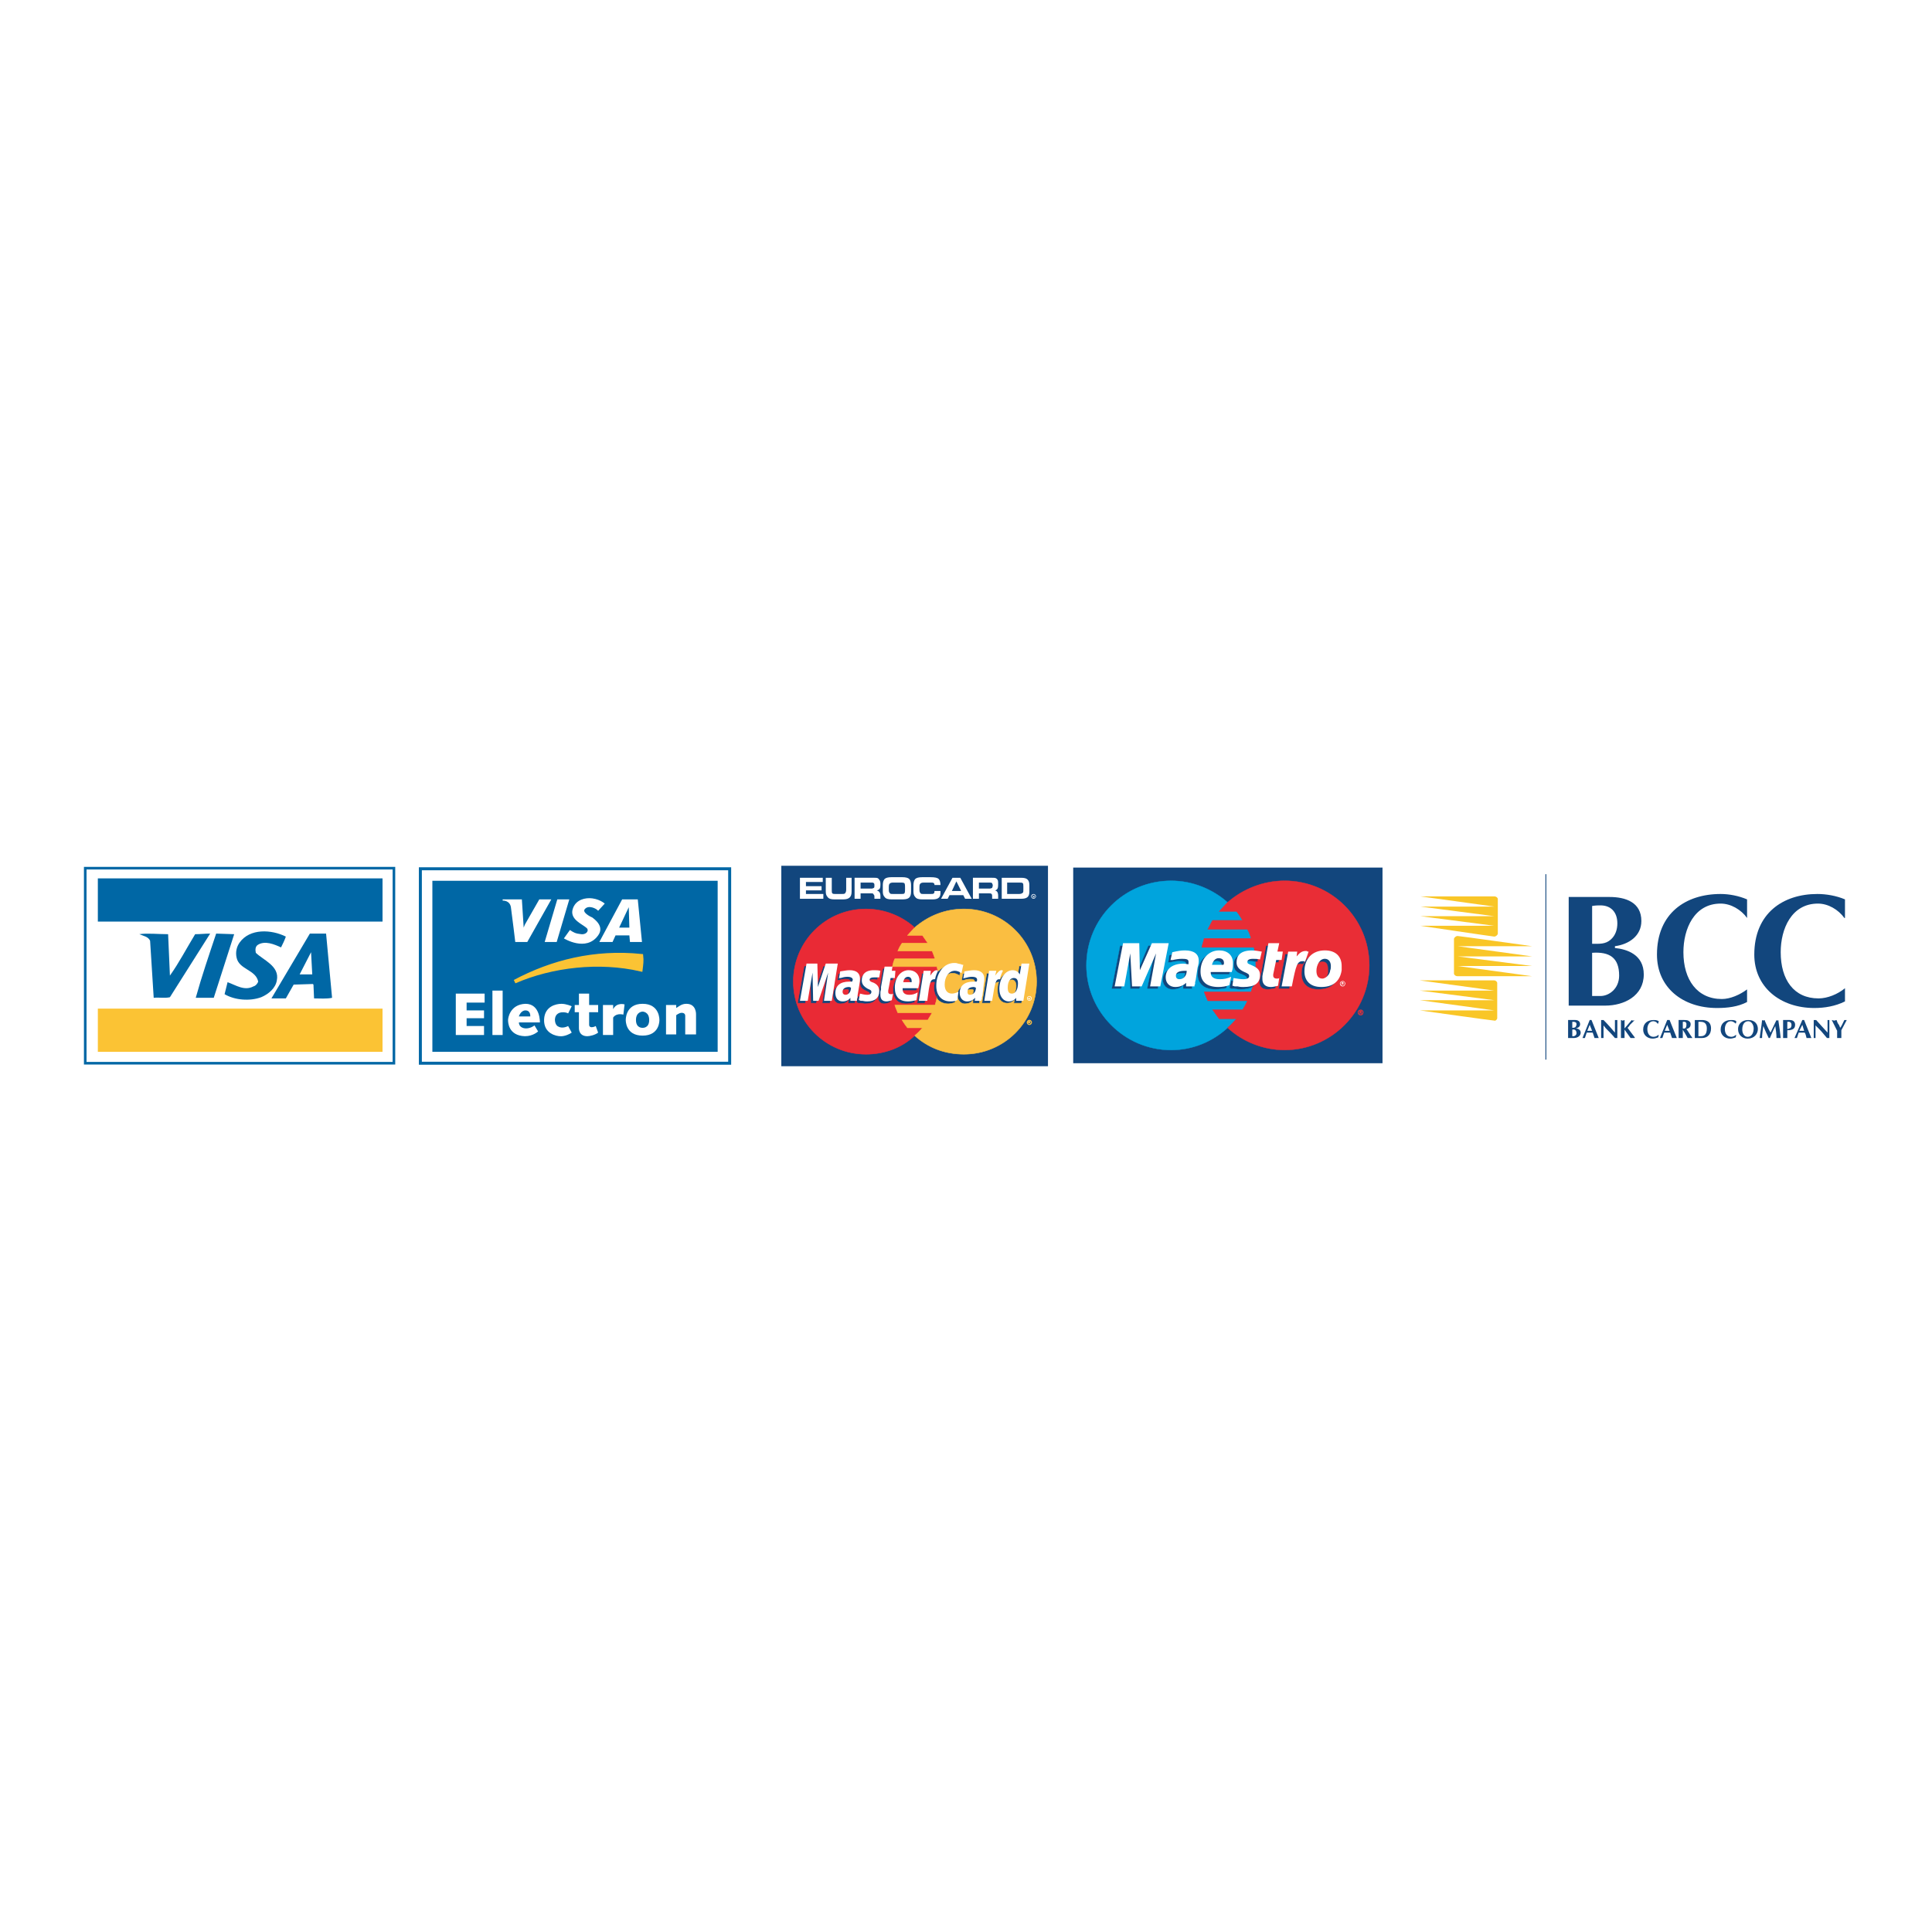 <?xml version="1.0" encoding="utf-8"?>
<!-- Generator: Adobe Illustrator 13.0.0, SVG Export Plug-In . SVG Version: 6.00 Build 14948)  -->
<!DOCTYPE svg PUBLIC "-//W3C//DTD SVG 1.0//EN" "http://www.w3.org/TR/2001/REC-SVG-20010904/DTD/svg10.dtd">
<svg version="1.0" id="Layer_1" xmlns="http://www.w3.org/2000/svg" xmlns:xlink="http://www.w3.org/1999/xlink" x="0px" y="0px"
	 width="192.756px" height="192.756px" viewBox="0 0 192.756 192.756" enable-background="new 0 0 192.756 192.756"
	 xml:space="preserve">
<g>
	<polygon fill-rule="evenodd" clip-rule="evenodd" fill="#FFFFFF" points="0,0 192.756,0 192.756,192.756 0,192.756 0,0 	"/>
	<path fill-rule="evenodd" clip-rule="evenodd" fill="#F9C627" d="M141.648,97.814c0,0,7.25,0,7.43,0c0.181,0,0.3,0.18,0.3,0.24
		c0,0.119,0,3.412,0,3.533c0,0.119-0.18,0.299-0.3,0.238c-0.18,0-7.43-1.018-7.43-1.018h7.43l-7.43-1.018h7.43l-7.43-0.959h7.43
		L141.648,97.814L141.648,97.814z"/>
	<path fill-rule="evenodd" clip-rule="evenodd" fill="#F9C627" d="M152.854,97.396c0,0-7.25,0-7.43,0c-0.24,0-0.36-0.18-0.36-0.24
		c0-0.06,0-3.413,0-3.473c0-0.12,0.18-0.299,0.36-0.299c0.18,0,7.43,1.018,7.43,1.018h-7.43l7.43,1.018h-7.43l7.43,0.958h-7.43
		L152.854,97.396L152.854,97.396z"/>
	
		<line fill="none" stroke="#12467D" stroke-width="0.088" stroke-miterlimit="2.613" x1="154.231" y1="87.216" x2="154.231" y2="105.719"/>
	<path fill-rule="evenodd" clip-rule="evenodd" fill="#12467D" d="M156.868,101.947c0.06,0,0.06,0,0.12,0
		c0.18,0,0.3,0.059,0.3,0.238c0,0.121-0.061,0.24-0.12,0.301c-0.12,0.059-0.18,0.059-0.3,0.059V101.947L156.868,101.947z
		 M156.448,103.562h0.6c0.3,0,0.659-0.18,0.659-0.539c0-0.299-0.3-0.418-0.479-0.418l0,0c0.24-0.061,0.42-0.18,0.42-0.42
		c0-0.299-0.24-0.418-0.479-0.418h-0.72V103.562L156.448,103.562z M156.868,102.725c0.239-0.059,0.42,0.061,0.42,0.359
		c0,0.18-0.181,0.299-0.3,0.299h-0.12V102.725L156.868,102.725z"/>
	<path fill-rule="evenodd" clip-rule="evenodd" fill="#12467D" d="M158.366,102.844l0.239-0.598l0.24,0.598H158.366L158.366,102.844
		z M158.905,103.023c0.06,0.18,0.12,0.359,0.18,0.539c0.061,0,0.12,0,0.24,0c0.06,0,0.12,0,0.18,0l-0.72-1.795h-0.06
		c-0.06,0-0.06,0-0.12,0l-0.719,1.795c0,0,0.061,0,0.12,0c0,0,0.06,0,0.12,0c0.06-0.18,0.119-0.359,0.18-0.539H158.905
		L158.905,103.023z"/>
	<path fill-rule="evenodd" clip-rule="evenodd" fill="#12467D" d="M159.744,101.768h0.24c0.419,0.418,0.778,0.838,1.138,1.256
		v-1.256c0.061,0,0.061,0,0.12,0c0,0,0.061,0,0.12,0v1.795h-0.24c-0.299-0.359-0.599-0.658-0.898-0.957l-0.239-0.299v1.256
		c-0.061,0-0.12,0-0.12,0c-0.06,0-0.06,0-0.12,0V101.768L159.744,101.768z"/>
	<path fill-rule="evenodd" clip-rule="evenodd" fill="#12467D" d="M161.722,101.768c0.061,0,0.12,0.059,0.18,0.059
		c0.061,0,0.12-0.059,0.18-0.059v0.838c0.24-0.299,0.479-0.539,0.72-0.838c0,0,0.06,0.059,0.119,0.059
		c0.061,0,0.12-0.059,0.12-0.059v0.059l-0.42,0.42c-0.06,0.119-0.119,0.18-0.239,0.299l0.719,0.959v0.059c-0.06,0-0.119,0-0.239,0
		c-0.06,0-0.12,0-0.18,0l-0.6-0.838v0.838c-0.06,0-0.119,0-0.18,0c-0.06,0-0.119,0-0.18,0V101.768L161.722,101.768z"/>
	<path fill-rule="evenodd" clip-rule="evenodd" fill="#12467D" d="M165.497,103.264l-0.061,0.24
		c-0.18,0.059-0.359,0.119-0.539,0.119c-0.539,0-0.958-0.359-0.958-0.898c0-0.658,0.479-0.957,1.018-0.957
		c0.18,0,0.359,0,0.54,0.119c0,0.061-0.061,0.18-0.061,0.238h-0.06c-0.061-0.119-0.24-0.238-0.42-0.238
		c-0.419,0-0.599,0.42-0.599,0.779c0,0.479,0.239,0.777,0.599,0.777c0.18,0,0.359-0.061,0.479-0.18H165.497L165.497,103.264z"/>
	<path fill-rule="evenodd" clip-rule="evenodd" fill="#12467D" d="M166.096,102.844l0.24-0.598l0.239,0.598H166.096L166.096,102.844
		z M166.636,103.023c0.06,0.18,0.119,0.359,0.18,0.539c0.06,0,0.18,0,0.239,0s0.12,0,0.239,0l-0.719-1.795c-0.06,0-0.12,0-0.12,0
		c-0.06,0-0.06,0-0.119,0l-0.72,1.795c0.061,0,0.061,0,0.12,0c0.061,0,0.061,0,0.12,0c0.06-0.18,0.12-0.359,0.18-0.539H166.636
		L166.636,103.023z"/>
	<path fill-rule="evenodd" clip-rule="evenodd" fill="#12467D" d="M167.894,101.947c0.12,0,0.3-0.061,0.359,0.178
		c0,0.061,0,0.061,0,0.121c0,0.299-0.119,0.42-0.359,0.359V101.947L167.894,101.947z M167.474,103.562c0.061,0,0.12,0,0.181,0
		c0.06,0,0.119,0,0.239,0v-0.838l0,0c0.061,0.119,0.12,0.24,0.18,0.299l0.3,0.539c0.06,0,0.12,0,0.239,0c0.061,0,0.12,0,0.24,0
		l-0.12-0.18c-0.18-0.238-0.3-0.479-0.479-0.717c0.24-0.061,0.42-0.18,0.42-0.48c0-0.18-0.061-0.238-0.24-0.359
		c-0.119-0.059-0.299-0.059-0.419-0.059h-0.54V103.562L167.474,103.562z"/>
	<path fill-rule="evenodd" clip-rule="evenodd" fill="#12467D" d="M169.451,101.947h0.24c0.359,0,0.6,0.178,0.6,0.658
		c0,0.598-0.24,0.777-0.6,0.777h-0.24V101.947L169.451,101.947z M169.092,101.768v1.795h0.72c0.539,0,0.898-0.359,0.898-0.957
		c0-0.42-0.18-0.779-0.779-0.838H169.092L169.092,101.768z"/>
	<path fill-rule="evenodd" clip-rule="evenodd" fill="#12467D" d="M173.227,103.264l-0.06,0.24c-0.18,0.059-0.359,0.119-0.54,0.119
		c-0.539,0-0.958-0.359-0.958-0.898c0-0.658,0.479-0.957,1.019-0.957c0.18,0,0.419,0,0.539,0.119c0,0.061,0,0.18-0.06,0.238l0,0
		c-0.12-0.119-0.3-0.238-0.479-0.238c-0.42,0-0.6,0.42-0.6,0.779c0,0.479,0.24,0.777,0.659,0.777c0.12,0,0.3-0.061,0.42-0.18
		H173.227L173.227,103.264z"/>
	<path fill-rule="evenodd" clip-rule="evenodd" fill="#12467D" d="M174.425,101.887c0.359,0,0.539,0.42,0.539,0.719
		c0,0.418-0.18,0.838-0.599,0.838c-0.359,0-0.539-0.359-0.539-0.719C173.826,102.186,174.065,101.887,174.425,101.887
		L174.425,101.887z M175.384,102.666c0-0.42-0.239-0.898-0.959-0.898c-0.659,0-1.019,0.418-1.019,0.898
		c0,0.598,0.42,0.957,0.959,0.957C175.024,103.623,175.384,103.145,175.384,102.666L175.384,102.666z"/>
	<path fill-rule="evenodd" clip-rule="evenodd" fill="#12467D" d="M177.241,101.768l0.06,0.059c0.061,0,0.12-0.059,0.12-0.059
		c0.12,0.719,0.18,1.256,0.239,1.795c-0.06,0-0.119,0-0.18,0c-0.119,0-0.18,0-0.239,0c0-0.418-0.06-0.777-0.12-1.197
		c-0.18,0.359-0.359,0.779-0.539,1.197c-0.06,0-0.06,0-0.119,0c-0.181-0.359-0.36-0.777-0.54-1.197
		c-0.06,0.479-0.12,0.838-0.12,1.197c-0.06,0-0.119,0-0.119,0c-0.061,0-0.12,0-0.12,0c0.06-0.539,0.18-1.137,0.239-1.795
		c0.061,0,0.061,0.059,0.12,0.059c0,0,0.06-0.059,0.12-0.059c0.18,0.418,0.359,0.838,0.6,1.256
		C176.822,102.666,177.002,102.246,177.241,101.768L177.241,101.768z"/>
	<path fill-rule="evenodd" clip-rule="evenodd" fill="#12467D" d="M178.32,101.947h0.18c0.119,0,0.239,0.119,0.239,0.299
		s-0.06,0.359-0.239,0.359c-0.061,0.061-0.12,0.061-0.18,0.061V101.947L178.32,101.947z M178.32,102.785
		c0.479,0,0.778-0.119,0.778-0.539c0-0.299-0.18-0.479-0.539-0.479H177.9v1.795c0.06,0,0.18,0,0.239,0c0.061,0,0.12,0,0.181,0
		V102.785L178.32,102.785z"/>
	<path fill-rule="evenodd" clip-rule="evenodd" fill="#12467D" d="M179.519,102.844l0.299-0.598l0.18,0.598H179.519L179.519,102.844
		z M180.058,103.023c0.12,0.18,0.12,0.359,0.18,0.539c0.12,0,0.18,0,0.24,0c0.06,0,0.18,0,0.239,0l-0.72-1.795
		c-0.06,0-0.06,0-0.119,0h-0.061l-0.778,1.795c0.06,0,0.12,0,0.12,0c0.06,0,0.119,0,0.119,0c0.061-0.18,0.12-0.359,0.18-0.539
		H180.058L180.058,103.023z"/>
	<path fill-rule="evenodd" clip-rule="evenodd" fill="#12467D" d="M180.956,101.768h0.24c0.359,0.418,0.778,0.838,1.139,1.256
		v-1.256h0.06c0.06,0,0.12,0,0.12,0v1.795h-0.24c-0.3-0.359-0.539-0.658-0.839-0.957l-0.3-0.299v1.256c0,0-0.06,0-0.119,0h-0.061
		V101.768L180.956,101.768z"/>
	<path fill-rule="evenodd" clip-rule="evenodd" fill="#12467D" d="M183.293,102.844c-0.18-0.357-0.359-0.719-0.539-1.076
		c0.061,0,0.18,0.059,0.24,0.059c0.06,0,0.18-0.059,0.239-0.059c0.06,0.18,0.12,0.357,0.239,0.479
		c0.061,0.119,0.12,0.299,0.12,0.299c0.12-0.119,0.3-0.539,0.419-0.777c0,0,0.061,0,0.12,0c0.061,0,0.061,0,0.12,0
		c-0.18,0.357-0.359,0.658-0.539,1.018v0.777c-0.061,0-0.12,0-0.18,0c-0.061,0-0.12,0-0.24,0V102.844L183.293,102.844z"/>
	<path fill-rule="evenodd" clip-rule="evenodd" fill="#F9C627" d="M141.708,89.432c0,0,7.19,0,7.37,0c0.24,0,0.36,0.18,0.36,0.239
		c0,0.06,0,3.413,0,3.473c0,0.12-0.18,0.299-0.36,0.299c-0.119,0-7.37-1.078-7.37-1.078h7.37l-7.37-0.958h7.37l-7.37-0.958h7.37
		L141.708,89.432L141.708,89.432z"/>
	<path fill-rule="evenodd" clip-rule="evenodd" fill="#12467D" d="M158.846,90.39c0.359-0.06,0.6-0.06,0.839-0.06
		c1.019,0,1.678,0.659,1.678,1.796c0,0.599-0.18,1.198-0.659,1.617c-0.539,0.479-1.139,0.419-1.857,0.419V90.39L158.846,90.39z
		 M156.509,100.33h3.655c1.857,0,3.835-0.959,3.835-3.113c0-1.977-1.678-2.516-2.877-2.635v-0.18
		c1.379-0.18,2.637-1.018,2.637-2.515c0-1.856-1.558-2.395-3.176-2.395h-4.074V100.33L156.509,100.33z M158.846,95.061
		c1.737-0.12,2.696,0.479,2.696,2.275c0,1.316-1.019,2.035-1.857,2.035h-0.839V95.061L158.846,95.061z"/>
	<path fill-rule="evenodd" clip-rule="evenodd" fill="#12467D" d="M171.788,99.672c-2.456,0-3.834-1.916-3.834-4.671
		c0-2.335,1.078-4.85,3.715-4.85c1.019,0,2.037,0.599,2.637,1.437v-1.856c-0.84-0.359-1.798-0.539-2.637-0.539
		c-3.476,0-6.353,1.916-6.353,6.048c0,3.293,2.577,5.328,5.992,5.328c1.02,0,2.098-0.119,2.997-0.598v-1.258
		C173.586,99.252,172.627,99.672,171.788,99.672L171.788,99.672z"/>
	<path fill-rule="evenodd" clip-rule="evenodd" fill="#12467D" d="M181.436,99.611c-2.457,0-3.775-1.855-3.775-4.61
		c0-2.335,1.079-4.85,3.716-4.85c1.019,0,2.037,0.599,2.636,1.437h0.061v-1.856c-0.839-0.359-1.857-0.539-2.756-0.539
		c-3.416,0-6.292,1.916-6.292,6.048c0,3.232,2.576,5.328,5.992,5.328c1.019,0,2.097-0.178,3.056-0.658v-1.316
		C183.354,99.191,182.335,99.611,181.436,99.611L181.436,99.611z"/>
	
		<polygon fill-rule="evenodd" clip-rule="evenodd" fill="#FFFFFF" stroke="#0067A5" stroke-width="0.298" stroke-miterlimit="2.613" points="
		41.94,106.078 72.799,106.078 72.799,86.678 41.94,86.678 41.94,106.078 	"/>
	<polygon fill-rule="evenodd" clip-rule="evenodd" fill="#0067A5" points="43.138,104.939 71.601,104.939 71.601,87.875 
		43.138,87.875 43.138,104.939 	"/>
	<path fill-rule="evenodd" clip-rule="evenodd" fill="#FFFFFF" d="M57.04,100.391c0,0-0.539-0.24-1.019-0.24
		c-0.539,0-1.677,0.24-1.737,1.557c-0.06,1.438,1.258,1.676,1.618,1.676c0,0,0.479,0.061,1.139-0.359l-0.359-0.658
		c0,0-0.54,0.301-0.959,0.061c-0.18-0.061-0.359-0.301-0.359-0.719c0.06-0.959,1.198-0.719,1.318-0.6L57.04,100.391L57.04,100.391z"
		/>
	<path fill-rule="evenodd" clip-rule="evenodd" fill="#FFFFFF" d="M52.426,100.15c-1.558,0.061-1.737,1.438-1.737,1.617
		s0,1.557,1.678,1.615c0.839,0,1.318-0.479,1.318-0.479l-0.359-0.598c0,0-0.359,0.299-0.838,0.299c-0.36,0-0.719-0.18-0.719-0.6
		h2.097C53.864,102.006,53.924,100.15,52.426,100.15L52.426,100.15z M52.905,101.408h-1.138c0,0,0.18-0.6,0.659-0.6
		C52.965,100.809,52.905,101.408,52.905,101.408L52.905,101.408z"/>
	<path fill-rule="evenodd" clip-rule="evenodd" fill="#FFFFFF" d="M57.759,100.988v1.557c0,0-0.06,0.838,0.838,0.838
		c0.24,0,0.779-0.119,1.079-0.359l-0.239-0.658c0,0-0.18,0.121-0.419,0.121c0,0-0.24,0-0.24-0.24v-1.258h0.899v-0.719h-0.899v-1.137
		h-1.018v1.137h-0.42v0.719H57.759L57.759,100.988z"/>
	<path fill-rule="evenodd" clip-rule="evenodd" fill="#FFFFFF" d="M61.175,101.527c0,0,0.239-0.479,1.018-0.299l0.12-1.018
		c0,0-0.779-0.24-1.138,0.479v-0.42h-1.019v2.994h1.019V101.527L61.175,101.527z"/>
	<path fill-rule="evenodd" clip-rule="evenodd" fill="#FFFFFF" d="M64.111,100.15L64.111,100.15c-1.738,0-1.678,1.617-1.678,1.617
		s-0.06,1.557,1.678,1.557l0,0c1.737,0,1.678-1.557,1.678-1.557S65.848,100.15,64.111,100.15L64.111,100.15z M64.111,102.545
		L64.111,102.545c0,0-0.66,0.061-0.66-0.777c0-0.84,0.66-0.84,0.66-0.84l0,0c0,0,0.659,0,0.659,0.84
		C64.77,102.605,64.111,102.545,64.111,102.545L64.111,102.545z"/>
	<path fill-rule="evenodd" clip-rule="evenodd" fill="#FFFFFF" d="M67.466,101.287c0,0,0.3-0.238,0.54-0.238
		c0.3,0,0.359,0.18,0.359,0.299c0,0.18,0,1.855,0,1.855h1.079v-1.975c0,0,0.06-1.078-0.958-1.078c-0.479,0-0.719,0.24-1.019,0.418
		v-0.299h-1.018v2.934h1.018V101.287L67.466,101.287z"/>
	<polygon fill-rule="evenodd" clip-rule="evenodd" fill="#FFFFFF" points="49.13,103.264 50.149,103.264 50.149,98.832 
		49.13,98.832 49.13,103.264 	"/>
	<polygon fill-rule="evenodd" clip-rule="evenodd" fill="#FFFFFF" points="48.352,100.029 48.352,99.133 45.475,99.133 
		45.475,103.264 48.292,103.264 48.292,102.365 46.554,102.365 46.554,101.588 48.292,101.588 48.292,100.809 46.554,100.809 
		46.554,100.029 48.352,100.029 	"/>
	<path fill-rule="evenodd" clip-rule="evenodd" fill="#FFFFFF" d="M60.335,90.151c0,0-0.599-0.539-1.558-0.539
		c-0.659,0-1.498,0.299-1.678,1.257c-0.12,0.898,0.959,1.317,1.378,1.677c0.36,0.239,0.06,0.718-0.479,0.659
		c-0.599-0.06-0.779-0.18-1.138-0.419l-0.6,0.838c0,0,2.217,1.377,3.416-0.299c0.659-0.898-0.359-1.617-0.599-1.796
		c-0.3-0.12-1.019-0.539-0.719-0.838c0.359-0.419,1.138-0.06,1.318,0.18L60.335,90.151L60.335,90.151z"/>
	<path fill-rule="evenodd" clip-rule="evenodd" fill="#FFFFFF" d="M50.149,89.852c0,0,0.779-0.06,0.839,0.778
		c0.12,0.838,0.42,3.353,0.42,3.353h1.198l2.397-4.251h-1.198l-1.438,2.515l-0.12,0.299l-0.18-2.814h-1.917V89.852L50.149,89.852z"
		/>
	<polygon fill-rule="evenodd" clip-rule="evenodd" fill="#FFFFFF" points="54.344,93.983 55.602,89.731 56.8,89.731 55.542,93.983 
		54.344,93.983 	"/>
	<path fill-rule="evenodd" clip-rule="evenodd" fill="#FFFFFF" d="M63.631,89.731h-1.558l-2.277,4.251h1.318l0.3-0.659h1.378
		l0.06,0.659h1.198L63.631,89.731L63.631,89.731z M61.774,92.546l0.958-2.036l0.06,2.036H61.774L61.774,92.546z"/>
	
		<path fill-rule="evenodd" clip-rule="evenodd" fill="#FBC334" stroke="#FBC334" stroke-width="0.369" stroke-miterlimit="2.613" d="
		M63.991,95.36c0.06,0.479,0,0.898-0.06,1.377c-4.135-0.958-8.869-0.419-12.583,1.199l0,0C55.062,95.958,59.317,94.881,63.991,95.36
		L63.991,95.36z"/>
	<polygon fill-rule="evenodd" clip-rule="evenodd" fill="#12467D" points="107.074,106.078 137.933,106.078 137.933,86.558 
		107.074,86.558 107.074,106.078 	"/>
	
		<path fill-rule="evenodd" clip-rule="evenodd" fill="#00A4DD" stroke="#00A4DD" stroke-width="0.034" stroke-miterlimit="2.613" d="
		M122.474,102.545c1.737-1.557,2.816-3.771,2.816-6.227c0-2.515-1.079-4.73-2.816-6.287c-1.498-1.317-3.476-2.155-5.633-2.155
		c-4.674,0-8.448,3.772-8.448,8.442c0,4.61,3.774,8.444,8.448,8.444C118.998,104.762,120.976,103.922,122.474,102.545
		L122.474,102.545z"/>
	<path fill-rule="evenodd" clip-rule="evenodd" fill="#00A4DD" d="M122.474,102.545c1.737-1.557,2.816-3.771,2.816-6.227
		c0-2.515-1.079-4.73-2.816-6.287V102.545L122.474,102.545z"/>
	<path fill="none" stroke="#00A4DD" stroke-width="0.03" stroke-miterlimit="2.613" d="M122.474,102.545
		c1.737-1.557,2.816-3.771,2.816-6.227c0-2.515-1.079-4.73-2.816-6.287"/>
	
		<path fill-rule="evenodd" clip-rule="evenodd" fill="#E92D36" stroke="#E92D36" stroke-width="0.034" stroke-miterlimit="2.613" d="
		M128.166,87.875c-2.157,0-4.194,0.838-5.692,2.155c-0.3,0.299-0.539,0.599-0.839,0.898h1.737c0.24,0.299,0.42,0.599,0.6,0.898
		h-2.996c-0.18,0.299-0.3,0.599-0.479,0.898h3.955c0.18,0.299,0.3,0.599,0.359,0.898h-4.674c-0.06,0.299-0.18,0.599-0.239,0.898
		h5.213c0.119,0.539,0.18,1.137,0.18,1.796c0,0.899-0.18,1.797-0.479,2.635h-4.674c0.12,0.359,0.239,0.598,0.359,0.898h3.955
		c-0.12,0.299-0.3,0.598-0.479,0.896h-2.996c0.239,0.301,0.419,0.6,0.659,0.898h1.737c-0.3,0.301-0.539,0.6-0.898,0.898
		c1.498,1.377,3.535,2.217,5.692,2.217c4.674,0,8.449-3.834,8.449-8.444C136.615,91.647,132.84,87.875,128.166,87.875
		L128.166,87.875z"/>
	<path fill-rule="evenodd" clip-rule="evenodd" fill="#12467D" d="M123.072,96.258c0,0.419,0.24,0.779,0.84,0.958
		c0.419,0.18,0.479,0.238,0.479,0.418s-0.181,0.301-0.6,0.301c-0.359,0-0.6-0.061-0.959-0.121l-0.18,0.779h0.06l0.18,0.059
		c0.12,0,0.18,0,0.3,0c0.24,0.061,0.479,0.061,0.6,0.061c1.139,0,1.617-0.359,1.617-1.197c0-0.479-0.18-0.718-0.719-0.958
		c-0.479-0.18-0.539-0.18-0.539-0.359s0.18-0.299,0.539-0.299c0.24,0,0.479,0.06,0.779,0.06l0.119-0.778
		c-0.239-0.06-0.658-0.12-0.898-0.12C123.492,95.061,123.072,95.6,123.072,96.258L123.072,96.258z"/>
	<path fill="none" stroke="#00A4DD" stroke-width="0.034" stroke-miterlimit="2.613" d="M125.409,97.336
		c-0.06-0.359-0.299-0.599-0.719-0.778c-0.479-0.18-0.539-0.18-0.539-0.359s0.18-0.299,0.539-0.299c0.18,0,0.359,0,0.6,0.06"/>
	<path fill="none" stroke="#E92D36" stroke-width="0.034" stroke-miterlimit="2.613" d="M124.99,98.414
		c0.3-0.18,0.419-0.479,0.419-0.898c0-0.061,0-0.18,0-0.18"/>
	<path fill="none" stroke="#00A4DD" stroke-width="0.034" stroke-miterlimit="2.613" d="M124.271,97.875
		c-0.12,0.061-0.3,0.061-0.479,0.061c-0.359,0-0.6-0.061-0.959-0.121l-0.18,0.779h0.06l0.18,0.059c0.12,0,0.18,0,0.3,0
		c0.24,0.061,0.479,0.061,0.6,0.061c0.539,0,0.959-0.119,1.198-0.299 M123.792,95.24c-0.54,0.18-0.72,0.599-0.72,1.018
		c0,0.419,0.24,0.779,0.84,0.958c0.419,0.18,0.479,0.238,0.479,0.418c0,0.121-0.061,0.18-0.12,0.24"/>
	<path fill="none" stroke="#E92D36" stroke-width="0.034" stroke-miterlimit="2.613" d="M125.29,95.958c0.06,0,0.119,0,0.18,0
		l0.119-0.778c-0.239-0.06-0.658-0.12-0.898-0.12c-0.359,0-0.659,0.06-0.898,0.18"/>
	<path fill-rule="evenodd" clip-rule="evenodd" fill="#E92D36" d="M135.477,100.988c0-0.119,0.119-0.24,0.3-0.24
		c0.119,0,0.239,0.121,0.239,0.24c0,0.18-0.12,0.299-0.239,0.299C135.596,101.287,135.477,101.168,135.477,100.988L135.477,100.988z
		 M135.776,101.229c0.06,0,0.18-0.121,0.18-0.24s-0.12-0.18-0.18-0.18c-0.12,0-0.24,0.061-0.24,0.18
		S135.656,101.229,135.776,101.229L135.776,101.229z M135.716,101.107h-0.06v-0.238h0.12c0,0,0,0,0.06,0c0,0.059,0,0.059,0,0.059
		c0,0.061,0,0.061,0,0.061v0.119h-0.06v-0.059h-0.061V101.107L135.716,101.107z M135.716,100.988L135.716,100.988
		c0.061,0,0.061,0,0.061,0s0,0,0-0.061l0,0c0,0,0,0-0.061,0l0,0V100.988L135.716,100.988z"/>
	<path fill="none" stroke="#E92D36" stroke-width="0.034" stroke-miterlimit="2.613" d="M135.477,100.988
		c0-0.119,0.119-0.24,0.3-0.24c0.119,0,0.239,0.121,0.239,0.24c0,0.18-0.12,0.299-0.239,0.299
		C135.596,101.287,135.477,101.168,135.477,100.988L135.477,100.988z M135.776,101.229c0.06,0,0.18-0.121,0.18-0.24
		s-0.12-0.18-0.18-0.18c-0.12,0-0.24,0.061-0.24,0.18S135.656,101.229,135.776,101.229L135.776,101.229z M135.716,101.107h-0.06
		v-0.238h0.12h0.06v0.059v0.061v0.119h-0.06v-0.059h-0.061V101.107L135.716,101.107z M135.716,100.988L135.716,100.988h0.061v-0.061
		l0,0h-0.061l0,0V100.988L135.716,100.988z"/>
	
		<polygon fill-rule="evenodd" clip-rule="evenodd" fill="#12467D" stroke="#00A4DD" stroke-width="0.034" stroke-miterlimit="2.613" points="
		115.522,98.652 114.444,98.652 115.104,95.36 113.665,98.652 112.767,98.652 112.587,95.36 111.867,98.652 110.909,98.652 
		111.748,94.342 113.426,94.342 113.426,97.037 114.564,94.342 116.361,94.342 115.522,98.652 	"/>
	<path fill-rule="evenodd" clip-rule="evenodd" fill="#12467D" d="M127.268,98.594c-0.3,0.059-0.54,0.119-0.779,0.119
		c-0.539,0-0.839-0.24-0.839-0.777c0-0.061,0-0.18,0.06-0.301l0.061-0.358l0.06-0.239l0.479-2.695h1.019l-0.12,0.838h0.539
		l-0.18,0.838h-0.539l-0.239,1.437c-0.061,0.061-0.061,0.121-0.061,0.18c0,0.18,0.12,0.24,0.36,0.24c0.119,0,0.239,0,0.299-0.061
		L127.268,98.594L127.268,98.594z"/>
	<path fill="none" stroke="#E92D36" stroke-width="0.034" stroke-miterlimit="2.613" d="M127.268,98.594
		c-0.3,0.059-0.54,0.119-0.779,0.119c-0.539,0-0.839-0.24-0.839-0.777c0-0.061,0-0.18,0.06-0.301l0.061-0.358l0.06-0.239
		l0.479-2.695h1.019l-0.12,0.838h0.539l-0.18,0.838h-0.539l-0.239,1.437c0,0.061-0.061,0.18-0.061,0.18c0,0.18,0.12,0.24,0.36,0.24
		c0.119,0,0.239,0,0.299-0.061L127.268,98.594L127.268,98.594z"/>
	
		<path fill-rule="evenodd" clip-rule="evenodd" fill="#12467D" stroke="#00A4DD" stroke-width="0.034" stroke-miterlimit="2.613" d="
		M118.938,98.652h-0.899v-0.359c-0.239,0.301-0.599,0.42-1.078,0.42c-0.539,0-0.959-0.42-0.959-0.957
		c0-0.839,0.659-1.318,1.857-1.318c0.12,0,0.24,0,0.42,0c0-0.12,0.06-0.179,0.06-0.239c0-0.24-0.18-0.299-0.719-0.299
		c-0.3,0-0.6,0.06-0.839,0.12h-0.18l-0.061,0.06l0.12-0.778c0.539-0.18,0.899-0.24,1.259-0.24c0.898,0,1.378,0.359,1.378,1.018
		c0,0.18,0,0.359-0.061,0.719l-0.239,1.257v0.18l-0.06,0.18v0.119V98.652L118.938,98.652z M118.22,97.097c-0.12,0-0.181,0-0.24,0
		c-0.6,0-0.899,0.18-0.899,0.538c0,0.18,0.12,0.301,0.36,0.301C117.859,97.936,118.159,97.635,118.22,97.097L118.22,97.097z"/>
	<path fill-rule="evenodd" clip-rule="evenodd" fill="#12467D" d="M122.354,98.594c-0.359,0.059-0.719,0.119-1.078,0.119
		c-1.139,0-1.798-0.539-1.798-1.557c0-1.198,0.779-2.096,1.857-2.096c0.899,0,1.438,0.539,1.438,1.257
		c0,0.299-0.061,0.539-0.12,0.899h-2.097c0,0.06,0,0.06,0,0.119c0,0.359,0.299,0.6,0.898,0.6c0.359,0,0.719-0.061,1.078-0.24
		L122.354,98.594L122.354,98.594z M121.874,96.498c0-0.06,0-0.12,0-0.18c0-0.299-0.18-0.419-0.479-0.419
		c-0.359,0-0.599,0.18-0.719,0.599H121.874L121.874,96.498z"/>
	<path fill="none" stroke="#00A4DD" stroke-width="0.034" stroke-miterlimit="2.613" d="M122.354,98.594
		c-0.359,0.059-0.719,0.119-1.078,0.119c-1.139,0-1.798-0.539-1.798-1.557c0-1.198,0.779-2.096,1.857-2.096
		c0.899,0,1.438,0.539,1.438,1.257c0,0.299-0.061,0.539-0.12,0.899h-2.097v0.119c0,0.359,0.299,0.6,0.898,0.6
		c0.359,0,0.719-0.061,1.078-0.24L122.354,98.594L122.354,98.594z M121.874,96.498c0-0.06,0-0.18,0-0.18
		c0-0.299-0.18-0.419-0.479-0.419c-0.359,0-0.599,0.18-0.719,0.599H121.874L121.874,96.498z"/>
	
		<path fill-rule="evenodd" clip-rule="evenodd" fill="#12467D" stroke="#E92D36" stroke-width="0.034" stroke-miterlimit="2.613" d="
		M133.559,97.097c-0.119,1.138-0.958,1.616-2.037,1.616c-1.198,0-1.678-0.719-1.678-1.557c0-1.257,0.839-2.096,2.098-2.096
		c1.078,0,1.678,0.719,1.678,1.557C133.619,96.857,133.619,96.857,133.559,97.097L133.559,97.097z M132.48,96.677
		c0-0.419-0.12-0.719-0.539-0.719c-0.54,0-0.899,0.599-0.899,1.198c0,0.479,0.24,0.779,0.6,0.779c0.239,0,0.719-0.301,0.839-0.839
		C132.48,96.917,132.48,96.797,132.48,96.677L132.48,96.677z"/>
	<path fill-rule="evenodd" clip-rule="evenodd" fill="#FFFFFF" d="M133.679,98.115c0-0.121,0.12-0.24,0.3-0.24
		c0.12,0,0.239,0.119,0.239,0.24c0,0.178-0.119,0.299-0.239,0.299C133.799,98.414,133.679,98.293,133.679,98.115L133.679,98.115z
		 M133.979,98.354c0.12,0,0.18-0.119,0.18-0.238c0-0.121-0.06-0.18-0.18-0.18s-0.24,0.059-0.24,0.18
		C133.738,98.234,133.858,98.354,133.979,98.354L133.979,98.354z M133.918,98.234h-0.06v-0.24h0.12h0.06c0,0.061,0,0.061,0,0.061
		c0,0.061,0,0.061,0,0.061v0.119h-0.06v-0.061h-0.061V98.234L133.918,98.234z M133.918,98.115h0.061l0,0c0,0,0,0,0-0.061l0,0l0,0
		h-0.061V98.115L133.918,98.115z"/>
	<polygon fill-rule="evenodd" clip-rule="evenodd" fill="#FFFFFF" points="115.763,98.414 114.744,98.414 115.343,95.121 
		113.905,98.414 112.946,98.414 112.767,95.121 112.167,98.414 111.208,98.414 112.047,94.103 113.665,94.103 113.726,96.797 
		114.924,94.103 116.602,94.103 115.763,98.414 	"/>
	<path fill-rule="evenodd" clip-rule="evenodd" fill="#FFFFFF" d="M127.507,98.354c-0.3,0.061-0.479,0.119-0.719,0.119
		c-0.539,0-0.839-0.299-0.839-0.777c0-0.061,0-0.18,0-0.299l0.06-0.359l0.061-0.24l0.479-2.695h1.079l-0.18,0.838h0.539l-0.12,0.838
		h-0.539l-0.3,1.438c0,0.06,0,0.119,0,0.119c0,0.18,0.12,0.299,0.359,0.299c0.12,0,0.18,0,0.24-0.059L127.507,98.354L127.507,98.354
		z"/>
	<path fill-rule="evenodd" clip-rule="evenodd" fill="#12467D" d="M130.203,95.899v-0.12l0.18-0.539c-0.06,0-0.06,0-0.06,0
		c-0.06,0-0.06,0-0.12,0h-0.06c-0.359,0-0.6,0.12-0.959,0.539l0.12-0.599h-1.078l-0.66,3.472h1.079c0.12-0.777,0.18-1.256,0.3-1.615
		c0.119-0.659,0.599-0.958,0.898-0.839c0.06,0,0.06,0,0.12,0h0.06L130.203,95.899L130.203,95.899z"/>
	<path fill="none" stroke="#E92D36" stroke-width="0.034" stroke-miterlimit="2.613" d="M130.203,95.899v-0.12l0.18-0.539h-0.06
		h-0.12h-0.06c-0.359,0-0.6,0.12-0.959,0.539l0.12-0.599h-1.078l-0.66,3.472h1.079c0.12-0.777,0.18-1.256,0.3-1.615
		c0.119-0.659,0.599-0.958,0.898-0.839c0,0,0.06,0,0.12,0h0.06L130.203,95.899L130.203,95.899z"/>
	<path fill-rule="evenodd" clip-rule="evenodd" fill="#FFFFFF" d="M130.562,94.941c-0.06,0-0.06,0-0.119,0
		c-0.061-0.06-0.061-0.06-0.061-0.06c-0.06,0-0.06,0-0.119,0c-0.36,0-0.6,0.18-0.899,0.539l0.06-0.479h-0.898l-0.659,3.473h1.019
		c0.42-2.156,0.539-2.515,1.079-2.515c0,0,0.06,0,0.12,0l0.119,0.06L130.562,94.941L130.562,94.941z"/>
	<path fill-rule="evenodd" clip-rule="evenodd" fill="#FFFFFF" d="M123.372,96.019c0,0.419,0.24,0.718,0.779,0.958
		c0.42,0.18,0.479,0.24,0.479,0.42s-0.18,0.299-0.6,0.299c-0.3,0-0.599-0.061-0.959-0.119l-0.119,0.777h0.06l0.18,0.061
		c0.06,0,0.18,0,0.3,0c0.239,0.059,0.42,0.059,0.539,0.059c1.139,0,1.678-0.357,1.678-1.196c0-0.479-0.239-0.719-0.778-0.958
		c-0.42-0.18-0.479-0.18-0.479-0.359c0-0.179,0.18-0.299,0.539-0.299c0.18,0,0.479,0,0.719,0.06l0.18-0.778
		c-0.3-0.06-0.719-0.12-0.958-0.12C123.731,94.821,123.372,95.36,123.372,96.019L123.372,96.019z"/>
	<path fill-rule="evenodd" clip-rule="evenodd" fill="#FFFFFF" d="M119.178,98.414h-0.839v-0.359
		c-0.239,0.238-0.599,0.418-1.078,0.418c-0.6,0-0.959-0.418-0.959-0.957c0-0.838,0.659-1.377,1.798-1.377
		c0.12,0,0.3,0.06,0.479,0.06c0-0.12,0-0.18,0-0.24c0-0.239-0.18-0.299-0.659-0.299c-0.3,0-0.659,0.06-0.899,0.12h-0.12h-0.119
		l0.18-0.778c0.539-0.12,0.839-0.18,1.259-0.18c0.898,0,1.378,0.359,1.378,1.018c0,0.18,0,0.299-0.12,0.719l-0.18,1.198
		l-0.061,0.238v0.18l-0.06,0.119V98.414L119.178,98.414z M118.399,96.857c-0.061,0-0.12,0-0.18,0c-0.6,0-0.899,0.18-0.899,0.479
		c0,0.24,0.12,0.359,0.359,0.359C118.1,97.695,118.399,97.336,118.399,96.857L118.399,96.857z"/>
	<path fill-rule="evenodd" clip-rule="evenodd" fill="#FFFFFF" d="M122.653,98.293c-0.359,0.121-0.719,0.18-1.078,0.18
		c-1.199,0-1.798-0.537-1.798-1.556c0-1.197,0.779-2.095,1.857-2.095c0.839,0,1.378,0.479,1.378,1.257c0,0.299,0,0.539-0.12,0.898
		h-2.097c0,0.061,0,0.061,0,0.061c0,0.418,0.3,0.658,0.898,0.658c0.42,0,0.72-0.061,1.139-0.24L122.653,98.293L122.653,98.293z
		 M122.055,96.258c0.06-0.06,0.06-0.12,0.06-0.18c0-0.299-0.18-0.479-0.539-0.479c-0.3,0-0.54,0.239-0.659,0.659H122.055
		L122.055,96.258z"/>
	<path fill-rule="evenodd" clip-rule="evenodd" fill="#FFFFFF" d="M133.858,96.797c-0.18,1.197-0.959,1.675-2.037,1.675
		c-1.198,0-1.678-0.717-1.678-1.556c0-1.257,0.779-2.095,2.037-2.095c1.139,0,1.678,0.658,1.678,1.557
		C133.858,96.617,133.858,96.617,133.858,96.797L133.858,96.797z M132.78,96.378c0-0.359-0.18-0.719-0.6-0.719
		c-0.539,0-0.839,0.659-0.839,1.198c0,0.479,0.18,0.778,0.6,0.778c0.239,0,0.719-0.299,0.778-0.837
		C132.78,96.677,132.78,96.498,132.78,96.378L132.78,96.378z"/>
	
		<polygon fill-rule="evenodd" clip-rule="evenodd" fill="#FFFFFF" stroke="#0067A5" stroke-width="0.259" stroke-miterlimit="2.613" points="
		8.504,106.078 39.303,106.078 39.303,86.618 8.504,86.618 8.504,106.078 	"/>
	<polygon fill-rule="evenodd" clip-rule="evenodd" fill="#0067A5" points="9.762,87.636 38.165,87.636 38.165,91.947 9.762,91.947 
		9.762,87.636 	"/>
	<path fill-rule="evenodd" clip-rule="evenodd" fill="#0067A5" d="M28.518,93.444c-0.12,0.359-0.299,0.718-0.479,1.078
		c-0.659-0.3-1.618-0.719-2.337-0.24c-0.239,0.18-0.239,0.479-0.18,0.778c0.719,0.719,2.397,1.317,2.097,2.754
		c-0.12,0.779-0.839,1.377-1.558,1.678c-1.139,0.418-2.637,0.299-3.655-0.301l0.299-1.197c0.839,0.299,1.678,0.898,2.577,0.42
		c0.239-0.061,0.419-0.299,0.479-0.479c-0.24-1.199-1.917-1.199-2.157-2.396c-0.12-0.539,0-1.078,0.3-1.497
		C24.922,92.605,27.08,92.726,28.518,93.444L28.518,93.444z"/>
	<path fill-rule="evenodd" clip-rule="evenodd" fill="#0067A5" d="M33.131,99.551c-0.539,0.121-1.198,0.061-1.797,0.061l-0.06-1.377
		l-0.06-0.061l-1.917,0.061l-0.779,1.377H27.08l3.835-6.467h1.618L33.131,99.551L33.131,99.551z"/>
	<path fill-rule="evenodd" clip-rule="evenodd" fill="#0067A5" d="M16.953,99.492c-0.479,0.119-1.079,0-1.618,0.059l-0.359-5.688
		c-0.18-0.419-0.659-0.479-1.079-0.658c0.779-0.12,1.917,0,2.876,0l0.18,4.131c0.898-1.257,1.678-2.754,2.517-4.131
		c0.539,0,0.958-0.06,1.498-0.06L16.953,99.492L16.953,99.492z"/>
	<path fill-rule="evenodd" clip-rule="evenodd" fill="#0067A5" d="M21.327,99.551h-1.798c0.599-2.154,1.318-4.25,2.038-6.406
		l1.797,0.06L21.327,99.551L21.327,99.551z"/>
	<polygon fill-rule="evenodd" clip-rule="evenodd" fill="#FFFFFF" points="29.896,97.217 31.034,95.001 31.154,97.217 
		29.896,97.217 	"/>
	<path fill-rule="evenodd" clip-rule="evenodd" fill="#FBC334" d="M38.165,100.629c0,1.258,0,2.096,0,4.311H9.762v-4.311H38.165
		L38.165,100.629z"/>
	<polygon fill-rule="evenodd" clip-rule="evenodd" fill="#12467D" points="104.557,106.377 104.557,86.378 77.952,86.378 
		77.952,106.377 104.557,106.377 	"/>
	<path fill-rule="evenodd" clip-rule="evenodd" fill="#FABE41" d="M91.255,103.324c1.318,1.197,2.996,1.855,4.914,1.855
		c4.014,0,7.25-3.232,7.25-7.244c0-4.013-3.236-7.246-7.25-7.246c-1.917,0-3.595,0.719-4.914,1.856
		c-1.438,1.377-2.397,3.293-2.397,5.39C88.858,100.09,89.817,102.006,91.255,103.324L91.255,103.324z"/>
	<path fill="none" stroke="#FABE41" stroke-width="0.047" stroke-miterlimit="2.613" d="M91.255,103.324
		c1.318,1.197,2.996,1.855,4.914,1.855c4.014,0,7.25-3.232,7.25-7.244c0-4.013-3.236-7.246-7.25-7.246
		c-1.917,0-3.595,0.719-4.914,1.856c-1.438,1.377-2.397,3.293-2.397,5.39C88.858,100.09,89.817,102.006,91.255,103.324"/>
	<path fill-rule="evenodd" clip-rule="evenodd" fill="#FABE41" d="M102.46,102.006c0-0.119,0.12-0.238,0.239-0.238
		c0.12,0,0.24,0.119,0.24,0.238s-0.12,0.24-0.24,0.24C102.58,102.246,102.46,102.125,102.46,102.006L102.46,102.006z
		 M102.699,102.186c0.061,0,0.181-0.119,0.181-0.18c0-0.119-0.12-0.18-0.181-0.18c-0.119,0-0.18,0.061-0.18,0.18
		C102.52,102.066,102.58,102.186,102.699,102.186L102.699,102.186z M102.64,102.066h-0.06v-0.18h0.119c0,0,0,0,0.061,0v0.061v0.059
		v0.061h-0.061v-0.061h-0.06V102.066L102.64,102.066z M102.64,102.006h0.06c0,0,0,0,0-0.059l0,0l0,0l0,0h-0.06V102.006
		L102.64,102.006z"/>
	<path fill="none" stroke="#FABE41" stroke-width="0.047" stroke-miterlimit="2.613" d="M102.46,102.006
		c0-0.119,0.12-0.238,0.239-0.238c0.12,0,0.24,0.119,0.24,0.238s-0.12,0.24-0.24,0.24C102.58,102.246,102.46,102.125,102.46,102.006
		L102.46,102.006z M102.699,102.186c0.061,0,0.181-0.119,0.181-0.18c0-0.119-0.12-0.18-0.181-0.18c-0.119,0-0.18,0.061-0.18,0.18
		C102.52,102.066,102.58,102.186,102.699,102.186L102.699,102.186z M102.64,102.066h-0.06v-0.18h0.119h0.061v0.061v0.059v0.061
		h-0.061v-0.061h-0.06V102.066L102.64,102.066z M102.64,102.006h0.06v-0.059l0,0l0,0l0,0h-0.06V102.006L102.64,102.006z"/>
	<path fill-rule="evenodd" clip-rule="evenodd" fill="#FABE41" d="M91.255,103.324c-1.438-1.318-2.397-3.234-2.397-5.389
		c0-2.097,0.959-4.013,2.397-5.39V103.324L91.255,103.324z"/>
	<path fill="none" stroke="#FABE41" stroke-width="0.016" stroke-miterlimit="2.613" d="M91.255,103.324
		c-1.438-1.318-2.397-3.234-2.397-5.389c0-2.097,0.959-4.013,2.397-5.39"/>
	<path fill-rule="evenodd" clip-rule="evenodd" fill="#E92A35" d="M93.652,97.156c-0.06-0.24-0.12-0.479-0.18-0.719h-4.435
		c0.06-0.299,0.12-0.539,0.24-0.778h4.015c-0.12-0.299-0.18-0.539-0.299-0.778h-3.416c0.12-0.299,0.24-0.539,0.42-0.778h2.577
		c-0.18-0.24-0.359-0.539-0.54-0.778h-1.498c0.24-0.24,0.479-0.539,0.719-0.778c-1.258-1.138-2.996-1.856-4.854-1.856
		c-4.015,0-7.25,3.233-7.25,7.246c0,4.012,3.236,7.244,7.25,7.244c1.857,0,3.595-0.658,4.854-1.855
		c0.299-0.24,0.539-0.48,0.779-0.779h-1.498c-0.18-0.238-0.359-0.479-0.539-0.777h2.577c0.12-0.24,0.299-0.48,0.419-0.719h-3.416
		c-0.12-0.301-0.239-0.539-0.299-0.779h4.015c0.06-0.24,0.18-0.539,0.18-0.777c0.06-0.24,0.12-0.539,0.12-0.779
		c0.06-0.24,0.06-0.479,0.06-0.777C93.652,97.695,93.652,97.455,93.652,97.156L93.652,97.156z"/>
	<path fill="none" stroke="#FABE41" stroke-width="0.047" stroke-miterlimit="2.613" d="M91.255,103.324L91.255,103.324
		c0.299-0.24,0.539-0.48,0.779-0.779h-1.498c-0.18-0.238-0.359-0.479-0.539-0.777h2.577c0.12-0.24,0.299-0.48,0.419-0.719h-3.416
		c-0.12-0.301-0.239-0.539-0.299-0.779h4.015c0.06-0.24,0.18-0.539,0.18-0.777c0.06-0.24,0.12-0.539,0.12-0.779
		c0.06-0.24,0.06-0.479,0.06-0.777c0-0.24,0-0.48-0.06-0.779c0-0.24-0.06-0.479-0.12-0.719h-4.435c0.06-0.299,0.12-0.539,0.24-0.778
		h4.015c-0.12-0.299-0.18-0.539-0.299-0.778h-3.416c0.12-0.299,0.24-0.539,0.42-0.778h2.577c-0.18-0.24-0.359-0.539-0.54-0.778
		h-1.498c0.24-0.24,0.479-0.539,0.719-0.778"/>
	<path fill="none" stroke="#E92A35" stroke-width="0.047" stroke-miterlimit="2.613" d="M91.255,92.546
		c-1.258-1.138-2.996-1.856-4.854-1.856c-4.015,0-7.25,3.233-7.25,7.246c0,4.012,3.236,7.244,7.25,7.244
		c1.857,0,3.595-0.658,4.854-1.855"/>
	<path fill-rule="evenodd" clip-rule="evenodd" fill="#FFFFFF" d="M102.88,89.432c0-0.12,0.119-0.24,0.239-0.24s0.24,0.12,0.24,0.24
		c0,0.12-0.12,0.239-0.24,0.239S102.88,89.552,102.88,89.432L102.88,89.432z M103.119,89.612c0.12,0,0.18-0.06,0.18-0.18
		c0-0.06-0.06-0.18-0.18-0.18c-0.06,0-0.18,0.12-0.18,0.18C102.939,89.552,103.06,89.612,103.119,89.612L103.119,89.612z
		 M103.119,89.552h-0.06v-0.179h0.06c0.06,0,0.06,0,0.06,0s0.061,0,0.061,0.06c0,0-0.061,0-0.061,0.06l0.061,0.06h-0.061l-0.06-0.06
		l0,0V89.552L103.119,89.552z M103.119,89.432L103.119,89.432c0,0,0,0,0.06,0l0,0c0-0.06,0-0.06,0-0.06c-0.06,0-0.06,0-0.06,0l0,0
		V89.432L103.119,89.432z"/>
	<polygon fill-rule="evenodd" clip-rule="evenodd" fill="#FFFFFF" points="80.469,89.192 80.409,89.192 80.409,88.833 
		81.967,88.833 81.967,88.414 80.409,88.414 80.409,87.995 82.087,87.995 82.087,87.576 79.81,87.576 79.81,89.671 82.146,89.671 
		82.146,89.192 80.469,89.192 	"/>
	<path fill-rule="evenodd" clip-rule="evenodd" fill="#FFFFFF" d="M84.424,87.576v1.197c0,0.18-0.06,0.299-0.12,0.359
		c-0.06,0.06-0.18,0.06-0.299,0.06h-0.659c-0.12,0-0.24,0-0.3-0.06c-0.06-0.06-0.06-0.18-0.06-0.359v-1.197h-0.599v1.377
		c0,0.239,0.06,0.419,0.18,0.539c0.12,0.18,0.359,0.24,0.659,0.24h0.899c0.6,0,0.839-0.24,0.839-0.778v-1.377H84.424L84.424,87.576z
		"/>
	<path fill-rule="evenodd" clip-rule="evenodd" fill="#FFFFFF" d="M93.232,88.893c0,0.12,0,0.18-0.06,0.24
		c-0.06,0.06-0.18,0.06-0.36,0.06h-0.659c-0.18,0-0.239,0-0.299-0.06c-0.12-0.12-0.12-0.24-0.12-0.419v-0.239
		c0-0.24,0.06-0.419,0.419-0.419h0.719c0.12,0,0.24,0,0.3,0.06c0,0,0.06,0.06,0.06,0.12v0.06h0.6c0-0.239-0.06-0.479-0.18-0.599
		c-0.12-0.12-0.36-0.18-0.839-0.18h-0.779c-0.359,0-0.599,0.06-0.719,0.18c-0.12,0.12-0.18,0.359-0.18,0.599v0.659
		c0,0.239,0.06,0.419,0.18,0.539c0.12,0.18,0.359,0.24,0.719,0.24h1.019c0.659,0,0.779-0.299,0.779-0.659v-0.18H93.232
		L93.232,88.893z"/>
	<path fill-rule="evenodd" clip-rule="evenodd" fill="#FFFFFF" d="M102.52,87.755c-0.119-0.12-0.299-0.179-0.659-0.179h-1.917v2.095
		h1.917c0.6,0,0.839-0.18,0.839-0.718v-0.659C102.699,88.055,102.64,87.875,102.52,87.755L102.52,87.755z M102.101,88.773
		c0,0.18,0,0.239-0.06,0.299c-0.061,0.06-0.181,0.12-0.36,0.12h-1.198v-1.137h1.198c0.18,0,0.3,0,0.36,0.06
		c0.06,0.06,0.06,0.18,0.06,0.359V88.773L102.101,88.773z"/>
	<path fill-rule="evenodd" clip-rule="evenodd" fill="#FFFFFF" d="M87.48,88.833c0.299-0.06,0.359-0.24,0.359-0.539v-0.12
		c0-0.24-0.06-0.359-0.18-0.479c-0.06-0.12-0.24-0.12-0.419-0.12h-1.978v2.095h0.599v-0.539h1.079c0.12,0,0.18,0,0.18,0.06
		c0.06,0.06,0.12,0.12,0.12,0.24v0.239h0.599v-0.299C87.839,89.013,87.66,88.893,87.48,88.833L87.48,88.833L87.48,88.833
		L87.48,88.833L87.48,88.833z M87.24,88.354c0,0.12,0,0.179-0.06,0.239c-0.06,0-0.12,0.06-0.18,0.06h-1.139v-0.599h1.079
		c0.12,0,0.18,0,0.24,0.06c0.06,0.06,0.06,0.12,0.06,0.18V88.354L87.24,88.354z"/>
	<path fill-rule="evenodd" clip-rule="evenodd" fill="#FFFFFF" d="M90.715,87.696c-0.12-0.12-0.359-0.18-0.719-0.18h-1.019
		c-0.36,0-0.599,0.06-0.719,0.18s-0.18,0.359-0.18,0.599v0.659c0,0.239,0.06,0.419,0.18,0.539c0.12,0.18,0.359,0.24,0.719,0.24
		h1.019c0.599,0,0.899-0.12,0.899-0.778v-0.659C90.896,88.055,90.835,87.815,90.715,87.696L90.715,87.696z M90.296,88.713
		c0,0.18,0,0.299-0.06,0.419c-0.06,0.06-0.18,0.06-0.3,0.06h-0.839c-0.18,0-0.24,0-0.3-0.06c-0.12-0.12-0.12-0.24-0.12-0.419v-0.239
		c0-0.24,0.06-0.419,0.419-0.419h0.779c0.18,0,0.24,0,0.36,0.06c0.06,0.12,0.06,0.24,0.06,0.359V88.713L90.296,88.713z"/>
	<path fill-rule="evenodd" clip-rule="evenodd" fill="#FFFFFF" d="M95.809,87.576H95.03l-1.139,2.095h0.659l0.18-0.359l0,0h1.378
		l0,0l0.18,0.359h0.659L95.809,87.576L95.809,87.576z M95.809,88.893H94.97l0.419-0.898v-0.06l0.06,0.06l0.419,0.838v0.06H95.809
		L95.809,88.893z"/>
	<path fill-rule="evenodd" clip-rule="evenodd" fill="#FFFFFF" d="M99.284,88.833c0.239-0.06,0.3-0.24,0.3-0.539v-0.12
		c0-0.24,0-0.359-0.12-0.479s-0.239-0.12-0.479-0.12h-1.917v2.095h0.6v-0.539h1.018c0.12,0,0.181,0,0.24,0.06
		c0.06,0.06,0.06,0.12,0.06,0.24v0.239h0.6v-0.299C99.584,89.013,99.464,88.893,99.284,88.833h-0.06l0,0H99.284L99.284,88.833z
		 M99.045,88.354c0,0.12-0.061,0.179-0.061,0.239c-0.06,0-0.119,0.06-0.239,0.06h-1.079v-0.599h1.018c0.12,0,0.24,0,0.3,0.06
		c0,0.06,0.061,0.12,0.061,0.18V88.354L99.045,88.354z"/>
	<path fill-rule="evenodd" clip-rule="evenodd" fill="#FFFFFF" d="M102.46,99.611c0-0.119,0.12-0.24,0.239-0.24
		c0.12,0,0.24,0.121,0.24,0.24s-0.12,0.24-0.24,0.24C102.58,99.852,102.46,99.73,102.46,99.611L102.46,99.611z M102.699,99.791
		c0.061,0,0.181-0.061,0.181-0.18c0-0.061-0.12-0.18-0.181-0.18c-0.119,0-0.18,0.119-0.18,0.18
		C102.52,99.73,102.58,99.791,102.699,99.791L102.699,99.791z M102.64,99.73h-0.06v-0.18h0.119c0,0,0,0,0.061,0c0,0,0,0,0,0.061
		c0,0,0,0,0,0.061v0.059h-0.061v-0.059h-0.06V99.73L102.64,99.73z M102.64,99.611h0.06l0,0l0,0c0-0.061,0-0.061,0-0.061l0,0h-0.06
		V99.611L102.64,99.611z"/>
	<path fill-rule="evenodd" clip-rule="evenodd" fill="#12467D" d="M88.798,100.029c-0.239,0.061-0.419,0.121-0.599,0.121
		c-0.359,0-0.599-0.24-0.599-0.658c0-0.121,0-0.18,0.06-0.301v-0.299l0.06-0.18l0.36-2.096h0.719l-0.06,0.479h0.479l-0.12,0.718
		h-0.479l-0.18,1.258c-0.06,0.061-0.06,0.061-0.06,0.119c0,0.121,0.12,0.24,0.299,0.24c0.06,0,0.18-0.061,0.24-0.061L88.798,100.029
		L88.798,100.029z"/>
	<path fill="none" stroke="#E92A35" stroke-width="0.047" stroke-miterlimit="2.613" d="M88.798,100.029
		c-0.239,0.061-0.419,0.121-0.599,0.121c-0.359,0-0.599-0.24-0.599-0.658c0-0.121,0-0.18,0.06-0.301v-0.299l0.06-0.18l0.36-2.096
		h0.719l-0.06,0.479h0.479l-0.12,0.718h-0.479l-0.18,1.258l-0.06,0.119c0,0.121,0.12,0.24,0.299,0.24c0.06,0,0.18-0.061,0.24-0.061
		L88.798,100.029L88.798,100.029z"/>
	<path fill-rule="evenodd" clip-rule="evenodd" fill="#12467D" d="M91.255,100.029c-0.3,0.061-0.54,0.121-0.839,0.121
		c-0.839,0-1.318-0.479-1.318-1.377c0-1.018,0.599-1.736,1.378-1.736c0.66,0,1.079,0.418,1.079,1.078c0,0.178-0.06,0.418-0.12,0.717
		h-1.558c0,0.061,0,0.061,0,0.121c0,0.299,0.24,0.479,0.659,0.479c0.3,0,0.54-0.061,0.839-0.18L91.255,100.029L91.255,100.029z
		 M90.775,98.234c0-0.061,0-0.119,0-0.18c0-0.24-0.12-0.359-0.359-0.359c-0.24,0-0.419,0.18-0.54,0.539H90.775L90.775,98.234z"/>
	<path fill="none" stroke="#E92A35" stroke-width="0.047" stroke-miterlimit="2.613" d="M91.255,100.029
		c-0.3,0.061-0.54,0.121-0.839,0.121c-0.839,0-1.318-0.479-1.318-1.377c0-1.018,0.599-1.736,1.378-1.736
		c0.66,0,1.079,0.418,1.079,1.078c0,0.178-0.06,0.418-0.12,0.717h-1.558v0.121c0,0.299,0.24,0.479,0.659,0.479
		c0.3,0,0.54-0.061,0.839-0.18L91.255,100.029L91.255,100.029z M90.775,98.234c0-0.061,0-0.18,0-0.18c0-0.24-0.12-0.359-0.359-0.359
		c-0.24,0-0.419,0.18-0.54,0.539H90.775L90.775,98.234z"/>
	
		<polygon fill-rule="evenodd" clip-rule="evenodd" fill="#12467D" stroke="#E92A35" stroke-width="0.047" stroke-miterlimit="2.613" points="
		82.806,100.09 82.027,100.09 82.446,97.276 81.428,100.09 80.888,100.09 80.829,97.276 80.349,100.09 79.57,100.09 80.229,96.378 
		81.368,96.378 81.368,98.652 82.146,96.378 83.405,96.378 82.806,100.09 	"/>
	<path fill-rule="evenodd" clip-rule="evenodd" fill="#12467D" d="M84.664,98.773c-0.06-0.061-0.06-0.061-0.12-0.061
		c-0.479,0-0.719,0.18-0.719,0.479c0,0.18,0.12,0.301,0.299,0.301C84.543,99.492,84.664,99.191,84.664,98.773L84.664,98.773z
		 M85.323,100.09h-0.719l0.06-0.299c-0.18,0.238-0.419,0.359-0.839,0.359s-0.719-0.359-0.719-0.838c0-0.121,0.06-0.301,0.06-0.42
		c0.12-0.42,0.599-0.719,1.318-0.719c0.06,0,0.24,0,0.359,0c0-0.119,0-0.119,0-0.18c0-0.238-0.18-0.299-0.54-0.299
		c-0.18,0-0.479,0.061-0.659,0.119h-0.06l-0.06,0.061l0.12-0.719c0.36-0.119,0.6-0.119,0.899-0.119c0.659,0,1.019,0.299,1.019,0.838
		c0,0.18,0,0.299,0,0.598l-0.18,1.078l-0.06,0.18v0.18v0.061V100.09L85.323,100.09z"/>
	<path fill="none" stroke="#E92A35" stroke-width="0.047" stroke-miterlimit="2.613" d="M84.664,98.773
		c-0.06-0.061-0.12-0.061-0.12-0.061c-0.479,0-0.719,0.18-0.719,0.479c0,0.18,0.12,0.301,0.299,0.301
		C84.543,99.492,84.664,99.191,84.664,98.773L84.664,98.773z M85.323,100.09h-0.719l0.06-0.299c-0.18,0.238-0.419,0.359-0.839,0.359
		s-0.719-0.359-0.719-0.838c0-0.121,0.06-0.301,0.06-0.42c0.12-0.42,0.599-0.719,1.318-0.719c0.06,0,0.24,0,0.359,0
		c0-0.119,0-0.18,0-0.18c0-0.238-0.18-0.299-0.54-0.299c-0.18,0-0.479,0.061-0.659,0.119h-0.06l-0.06,0.061l0.12-0.719
		c0.36-0.119,0.6-0.119,0.899-0.119c0.659,0,1.019,0.299,1.019,0.838c0,0.18,0,0.299,0,0.598l-0.18,1.078l-0.06,0.18v0.18v0.061
		V100.09L85.323,100.09z"/>
	<path fill-rule="evenodd" clip-rule="evenodd" fill="#12467D" d="M93.472,99.551v0.061c0.239,0.359,0.659,0.539,1.138,0.539
		c0.18,0,0.419-0.061,0.659-0.121l0.18-0.838c-0.299,0.121-0.479,0.18-0.659,0.18c-0.479,0-0.779-0.299-0.779-0.898
		c0-0.777,0.419-1.376,1.019-1.376c0.24,0,0.419,0.06,0.719,0.239l0.12-0.838c-0.06,0-0.12,0-0.18-0.06l-0.359-0.06
		c-0.06-0.06-0.18-0.06-0.36-0.06c-0.359,0-0.599,0-0.839,0.18c-0.12,0.06-0.299,0.18-0.479,0.359h-0.06l0,0h-0.06L93.472,99.551
		L93.472,99.551z"/>
	<path fill="none" stroke="#FABE41" stroke-width="0.047" stroke-miterlimit="2.613" d="M93.472,99.551v0.061
		c0.239,0.359,0.659,0.539,1.138,0.539c0.18,0,0.419-0.061,0.659-0.121l0.18-0.838c-0.299,0.121-0.479,0.18-0.659,0.18
		c-0.479,0-0.779-0.299-0.779-0.898c0-0.777,0.419-1.376,1.019-1.376c0.24,0,0.419,0.06,0.719,0.239l0.12-0.838
		c-0.06,0-0.12,0-0.18-0.06l-0.359-0.06c-0.06-0.06-0.18-0.06-0.36-0.06c-0.359,0-0.599,0-0.839,0.18
		c-0.12,0.06-0.299,0.18-0.479,0.359h-0.06l0,0h-0.06"/>
	<path fill-rule="evenodd" clip-rule="evenodd" fill="#12467D" d="M93.472,99.551c-0.18-0.238-0.3-0.598-0.3-1.018
		c0-0.18,0.06-0.359,0.06-0.539h-0.06c-0.18,0-0.3,0-0.419,0.18c-0.06,0.061-0.18,0.299-0.18,0.299l-0.3,1.617h-0.779l0.479-2.993
		h0.839l-0.06,0.3l0.839-0.54L93.472,99.551L93.472,99.551z"/>
	<path fill="none" stroke="#E92A35" stroke-width="0.047" stroke-miterlimit="2.613" d="M93.472,99.551
		c-0.18-0.238-0.3-0.598-0.3-1.018c0-0.18,0.06-0.359,0.06-0.539h-0.06c-0.18,0-0.3,0-0.419,0.18c-0.06,0.061-0.18,0.299-0.18,0.299
		l-0.3,1.617h-0.779l0.479-2.993h0.839l-0.06,0.3l0.839-0.54"/>
	
		<path fill-rule="evenodd" clip-rule="evenodd" fill="#12467D" stroke="#FABE41" stroke-width="0.047" stroke-miterlimit="2.613" d="
		M101.681,96.378l-0.18,1.077c-0.18-0.299-0.419-0.418-0.719-0.418c-0.42,0-0.779,0.239-1.019,0.658l0,0l-0.479-0.299v-0.3h-0.839
		l-0.479,2.993h0.839l0.24-1.617c0,0,0.18-0.238,0.239-0.299c0.12-0.18,0.239-0.18,0.359-0.18c-0.12,0.24-0.12,0.539-0.12,0.898
		c0,0.719,0.36,1.197,0.959,1.197c0.24,0,0.479-0.061,0.72-0.299l-0.061,0.299h0.779l0.599-3.712H101.681L101.681,96.378z
		 M100.723,99.371c-0.24,0-0.42-0.18-0.42-0.598c0-0.6,0.3-1.018,0.659-1.018c0.24,0,0.42,0.238,0.42,0.598
		C101.382,98.953,101.082,99.371,100.723,99.371L100.723,99.371z"/>
	<path fill-rule="evenodd" clip-rule="evenodd" fill="#12467D" d="M97.127,98.773c-0.12-0.061-0.12-0.061-0.18-0.061
		c-0.419,0-0.659,0.18-0.659,0.479c0,0.18,0.12,0.301,0.3,0.301C96.947,99.492,97.067,99.191,97.127,98.773L97.127,98.773z
		 M97.726,100.09h-0.659v-0.299c-0.18,0.238-0.419,0.359-0.838,0.359c-0.36,0-0.719-0.359-0.719-0.838
		c0-0.719,0.539-1.139,1.378-1.139c0.12,0,0.24,0,0.36,0c0-0.119,0-0.119,0-0.18c0-0.238-0.12-0.299-0.479-0.299
		c-0.24,0-0.479,0.061-0.659,0.119h-0.12l-0.06,0.061l0.12-0.719c0.36-0.119,0.599-0.119,0.899-0.119
		c0.719,0,1.078,0.299,1.078,0.838c0,0.18,0,0.299-0.06,0.598l-0.18,1.078v0.18l-0.06,0.18v0.061V100.09L97.726,100.09z"/>
	<path fill="none" stroke="#FABE41" stroke-width="0.047" stroke-miterlimit="2.613" d="M97.127,98.773
		c-0.12-0.061-0.18-0.061-0.18-0.061c-0.419,0-0.659,0.18-0.659,0.479c0,0.18,0.12,0.301,0.3,0.301
		C96.947,99.492,97.127,99.191,97.127,98.773L97.127,98.773z M97.726,100.09h-0.659v-0.299c-0.18,0.238-0.419,0.359-0.838,0.359
		c-0.36,0-0.719-0.359-0.719-0.838c0-0.719,0.539-1.139,1.378-1.139c0.12,0,0.24,0,0.36,0c0-0.119,0-0.18,0-0.18
		c0-0.238-0.12-0.299-0.479-0.299c-0.24,0-0.479,0.061-0.659,0.119h-0.12l-0.06,0.061l0.12-0.719
		c0.36-0.119,0.599-0.119,0.899-0.119c0.719,0,1.078,0.299,1.078,0.838c0,0.18,0,0.299-0.06,0.598l-0.18,1.078v0.18l-0.06,0.18
		v0.061V100.09L97.726,100.09z"/>
	<path fill-rule="evenodd" clip-rule="evenodd" fill="#12467D" d="M86.94,97.756c0.18-0.061,0.36,0,0.599,0l0.12-0.659
		c-0.24-0.06-0.54-0.06-0.719-0.06c-0.898,0-1.139,0.479-1.139,1.018c0,0.359,0.12,0.598,0.54,0.777
		c0.359,0.18,0.419,0.18,0.419,0.359s-0.18,0.301-0.479,0.301c-0.239,0-0.479-0.061-0.719-0.121l-0.12,0.658h0.06l0.12,0.061
		c0.06,0,0.12,0,0.24,0c0.18,0,0.299,0.061,0.419,0.061c0.899,0,1.258-0.359,1.258-1.018c0-0.42-0.239-0.66-0.599-0.84
		c-0.359-0.178-0.359-0.178-0.359-0.299C86.581,97.875,86.701,97.756,86.94,97.756L86.94,97.756z"/>
	<path fill="none" stroke="#E92A35" stroke-width="0.047" stroke-miterlimit="2.613" d="M86.94,97.756c0.18-0.061,0.36,0,0.599,0
		l0.12-0.659c-0.24-0.06-0.54-0.06-0.719-0.06c-0.898,0-1.139,0.479-1.139,1.018c0,0.359,0.12,0.598,0.54,0.777
		c0.359,0.18,0.419,0.18,0.419,0.359s-0.18,0.301-0.479,0.301c-0.239,0-0.479-0.061-0.719-0.121l-0.12,0.658h0.06l0.12,0.061
		c0,0,0.12,0,0.24,0c0.18,0,0.299,0.061,0.419,0.061c0.899,0,1.258-0.359,1.258-1.018c0-0.42-0.239-0.66-0.599-0.84
		c-0.359-0.178-0.359-0.178-0.359-0.299C86.581,97.875,86.701,97.756,86.94,97.756L86.94,97.756z"/>
	<path fill-rule="evenodd" clip-rule="evenodd" fill="#FFFFFF" d="M96.108,96.258l-0.18,0.838c-0.24-0.18-0.479-0.24-0.659-0.24
		c-0.6,0-1.019,0.598-1.019,1.377c0,0.598,0.299,0.898,0.719,0.898c0.18,0,0.419-0.061,0.659-0.18l-0.12,0.838
		c-0.3,0.119-0.479,0.119-0.719,0.119c-0.839,0-1.378-0.598-1.378-1.557c0-1.316,0.779-2.275,1.797-2.275c0.12,0,0.24,0,0.359,0.06
		l0.3,0.06C95.989,96.258,95.989,96.258,96.108,96.258L96.108,96.258z"/>
	<path fill-rule="evenodd" clip-rule="evenodd" fill="#FFFFFF" d="M93.532,96.857c0-0.06-0.06-0.06-0.06-0.06
		c-0.24,0-0.42,0.179-0.66,0.539l0.06-0.479h-0.719l-0.479,2.995h0.839c0.24-1.857,0.299-2.156,0.719-2.156c0,0,0,0,0.06,0
		c0.06-0.359,0.18-0.599,0.3-0.838H93.532L93.532,96.857z"/>
	<path fill-rule="evenodd" clip-rule="evenodd" fill="#FFFFFF" d="M88.978,99.791c-0.18,0.061-0.36,0.119-0.54,0.119
		c-0.419,0-0.599-0.238-0.599-0.658c0-0.061,0-0.18,0-0.299l0.06-0.24v-0.24l0.359-2.035h0.779l-0.06,0.419h0.359l-0.06,0.719
		h-0.419l-0.24,1.256c0,0.061,0,0.121,0,0.121c0,0.18,0.12,0.238,0.3,0.238c0.06,0,0.12,0,0.18-0.059L88.978,99.791L88.978,99.791z"
		/>
	<path fill-rule="evenodd" clip-rule="evenodd" fill="#FFFFFF" d="M85.981,97.814c0,0.359,0.18,0.6,0.6,0.838
		c0.299,0.121,0.359,0.18,0.359,0.301c0,0.18-0.12,0.299-0.419,0.299c-0.24,0-0.479-0.061-0.719-0.119l-0.12,0.658h0.06l0.12,0.061
		c0.06,0,0.12,0,0.18,0c0.239,0.059,0.359,0.059,0.479,0.059c0.779,0,1.198-0.359,1.198-1.018c0-0.42-0.18-0.658-0.539-0.838
		c-0.359-0.119-0.419-0.18-0.419-0.299c0-0.18,0.18-0.24,0.419-0.24c0.12,0,0.359,0,0.539,0l0.12-0.659
		c-0.18-0.06-0.479-0.06-0.659-0.06C86.281,96.797,85.981,97.276,85.981,97.814L85.981,97.814z"/>
	<path fill-rule="evenodd" clip-rule="evenodd" fill="#FFFFFF" d="M102.101,99.852h-0.719v-0.301c-0.18,0.24-0.42,0.359-0.72,0.359
		c-0.599,0-0.958-0.539-0.958-1.258c0-1.018,0.599-1.855,1.318-1.855c0.299,0,0.539,0.119,0.719,0.419l0.18-1.079h0.778
		L102.101,99.852L102.101,99.852z M100.962,99.133c0.359,0,0.6-0.42,0.6-1.018c0-0.359-0.12-0.539-0.42-0.539
		c-0.359,0-0.6,0.359-0.6,0.957C100.542,98.953,100.662,99.133,100.962,99.133L100.962,99.133z"/>
	<path fill-rule="evenodd" clip-rule="evenodd" fill="#FFFFFF" d="M91.435,99.791c-0.299,0.061-0.539,0.119-0.839,0.119
		c-0.899,0-1.318-0.479-1.318-1.377c0-1.018,0.599-1.736,1.378-1.736c0.66,0,1.079,0.419,1.079,1.078c0,0.24-0.06,0.418-0.12,0.719
		h-1.558c0,0.059,0,0.059,0,0.119c0,0.359,0.239,0.539,0.659,0.539c0.3,0,0.54-0.061,0.839-0.24L91.435,99.791L91.435,99.791z
		 M90.955,97.994c0-0.059,0-0.119,0-0.119c0-0.24-0.12-0.42-0.359-0.42s-0.419,0.18-0.479,0.539H90.955L90.955,97.994z"/>
	<polygon fill-rule="evenodd" clip-rule="evenodd" fill="#FFFFFF" points="82.986,99.852 82.207,99.852 82.626,97.037 
		81.667,99.852 81.128,99.852 81.068,97.037 80.589,99.852 79.81,99.852 80.469,96.138 81.548,96.138 81.607,98.473 82.387,96.138 
		83.585,96.138 82.986,99.852 	"/>
	<path fill-rule="evenodd" clip-rule="evenodd" fill="#FFFFFF" d="M84.903,98.533c-0.06,0-0.12-0.061-0.18-0.061
		c-0.42,0-0.659,0.18-0.659,0.48c0,0.18,0.12,0.299,0.299,0.299C84.664,99.252,84.903,98.953,84.903,98.533L84.903,98.533z
		 M85.502,99.852h-0.659v-0.301c-0.18,0.24-0.419,0.359-0.779,0.359c-0.479,0-0.719-0.359-0.719-0.838
		c0-0.719,0.479-1.137,1.378-1.137c0.06,0,0.18,0,0.299,0c0-0.061,0.06-0.121,0.06-0.18c0-0.18-0.18-0.301-0.54-0.301
		c-0.24,0-0.479,0.061-0.659,0.121h-0.12l-0.06,0.059l0.12-0.718c0.419-0.06,0.659-0.119,0.958-0.119
		c0.659,0,1.019,0.299,1.019,0.837c0,0.18,0,0.301-0.06,0.6l-0.18,1.078v0.18l-0.06,0.18v0.119V99.852L85.502,99.852z"/>
	<path fill-rule="evenodd" clip-rule="evenodd" fill="#FFFFFF" d="M97.367,98.533c-0.12,0-0.12-0.061-0.18-0.061
		c-0.479,0-0.659,0.18-0.659,0.48c0,0.18,0.06,0.299,0.24,0.299C97.127,99.252,97.367,98.953,97.367,98.533L97.367,98.533z
		 M97.906,99.852h-0.659l0.06-0.301c-0.24,0.24-0.48,0.359-0.839,0.359c-0.419,0-0.719-0.359-0.719-0.838
		c0-0.719,0.48-1.137,1.378-1.137c0.06,0,0.18,0,0.3,0c0.06-0.061,0.06-0.121,0.06-0.18c0-0.18-0.12-0.301-0.54-0.301
		c-0.18,0-0.479,0.061-0.659,0.121h-0.06l-0.12,0.059l0.12-0.718c0.419-0.06,0.659-0.119,0.958-0.119
		c0.659,0,1.018,0.299,1.018,0.837c0,0.18,0,0.301-0.06,0.6l-0.12,1.078l-0.06,0.18v0.18l-0.06,0.119V99.852L97.906,99.852z"/>
	<path fill-rule="evenodd" clip-rule="evenodd" fill="#FFFFFF" d="M100.063,96.857c-0.061-0.06-0.061-0.06-0.12-0.06
		c-0.239,0-0.359,0.179-0.659,0.539l0.12-0.479h-0.72l-0.479,2.995h0.779c0.3-1.857,0.359-2.156,0.72-2.156c0.06,0,0.06,0,0.06,0
		C99.823,97.336,99.943,97.097,100.063,96.857L100.063,96.857L100.063,96.857z"/>
</g>
</svg>
